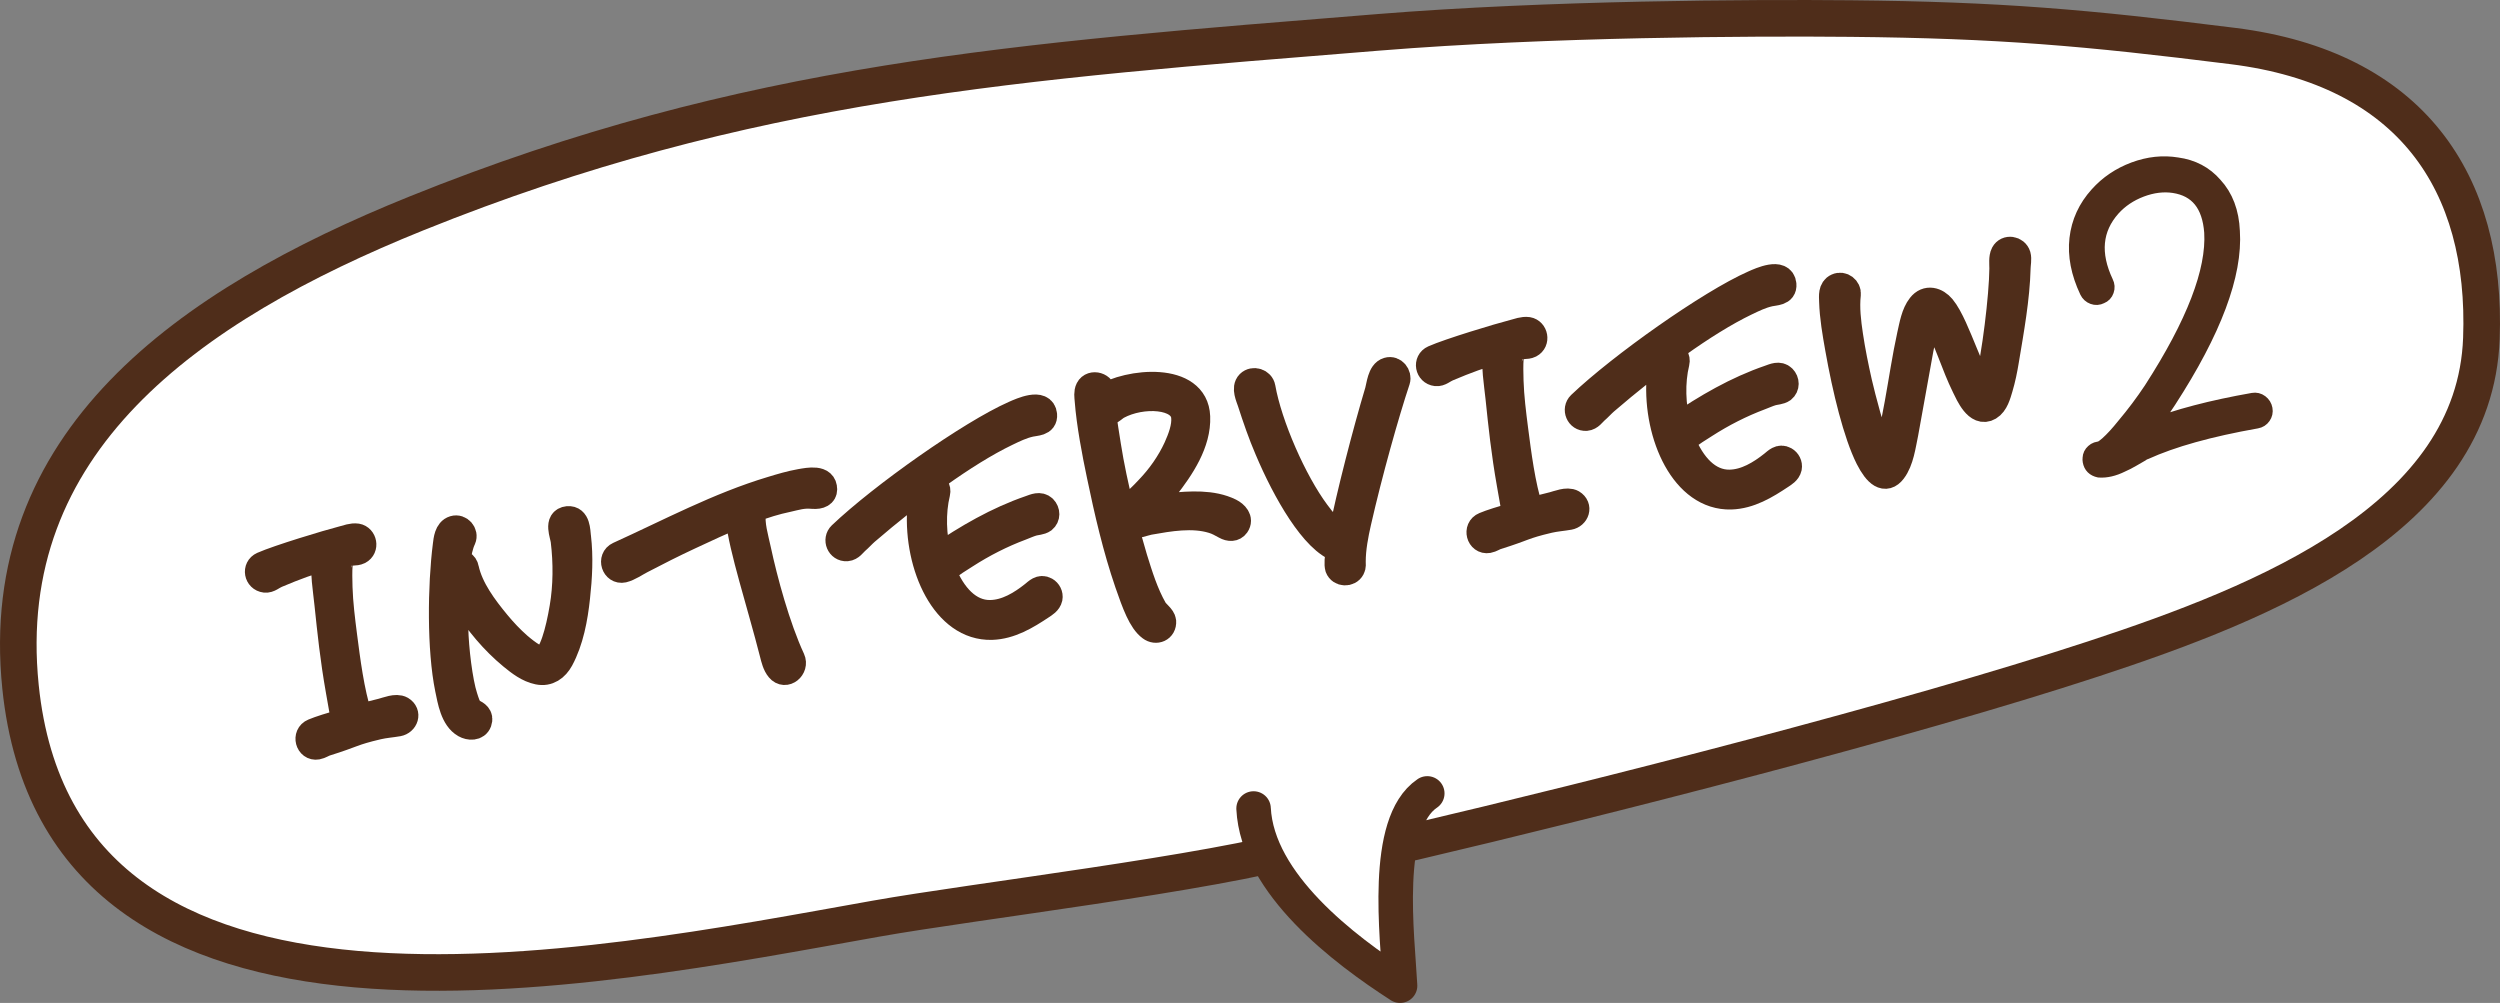 <?xml version="1.0" encoding="UTF-8"?><svg id="_イヤー_2" xmlns="http://www.w3.org/2000/svg" viewBox="0 0 157.302 63.105"><rect x="0" y="0" width="157.302" height="63.105" fill="#808080" stroke="none"/><defs><style>.cls-1{stroke-width:.971px;}.cls-1,.cls-2{fill:#4f2d1a;}.cls-1,.cls-2,.cls-3,.cls-4{stroke:#4f2d1a;stroke-linecap:round;stroke-linejoin:round;}.cls-2{stroke-width:1.65px;}.cls-3{stroke-width:2.17px;}.cls-3,.cls-4{fill:#fff;}.cls-4{stroke-width:2.302px;}</style></defs><g id="_イヤー_1-2"><g><g><path class="cls-4" d="M82.257,53.211c-6.059,1.735-20.963,3.493-27.145,4.593-17.928,3.189-51.29,10.148-53.822-14.596C-.283,27.843,11.757,19.256,26.199,13.43,47.009,5.035,64.119,3.862,86.76,2.033c10.702-.865,23.511-.925,29.672-.865,9.361,.092,14.778,.564,24.078,1.73,11.186,1.402,15.988,8.574,15.621,18.4-.421,11.281-13.495,16.569-24.416,20.159-11.779,3.873-30.976,8.752-42.836,11.537"/><g><path class="cls-2" d="M25.045,45.51c-.405,.072-.84,.099-1.265,.199-1.65,.388-1.484,.482-3.275,1.041-.185,.058-.36,.186-.549,.219-.547,.097-.766-.716-.238-.931,.386-.166,1.132-.394,1.971-.64-.049-.138-.078-.303-.104-.445l-.263-1.493c-.36-2.036-.531-3.716-.71-5.419-.093-.959-.306-2.02-.132-2.978-.959,.266-1.882,.6-3.068,1.102-.294,.126-.481,.328-.731,.3-.5-.058-.617-.721-.163-.923,1-.443,4.1-1.379,5.036-1.619,.284-.072,.602-.203,.905-.159,.428,.07,.565,.703,.138,.925-.223,.113-.602,.056-.863,.102l-.216,.038c.018,.095-.018,.174-.075,.259-.019,.027-.068,.305-.077,.404-.038,.47-.022,.981-.01,1.466,.033,1.021,.16,2.024,.288,3.028,.2,1.551,.451,3.533,.936,5.035l.021,.118c.515-.14,1.006-.275,1.429-.374,.328-.082,.898-.329,1.225-.142,.438,.263,.241,.808-.21,.888Z"/><path class="cls-2" d="M36.362,33.779c.148,1.267,.081,2.548-.061,3.819-.138,1.294-.401,2.731-1.03,3.892-.297,.54-.774,.894-1.41,.761-.636-.13-1.175-.55-1.664-.951-1.147-.946-2.169-2.158-2.928-3.415-.207-.33-.438-.68-.604-1.065-.043,.886-.027,1.837-.024,2.715,.025,1.264,.271,3.347,.587,4.314,.102,.3,.209,.769,.509,.937,.244,.126,.513,.274,.383,.64-.133,.363-.577,.344-.873,.177-.725-.408-.897-1.526-1.05-2.255-.509-2.473-.468-6.484-.139-9.056,.041-.325,.089-.894,.507-1.019,.373-.113,.715,.291,.562,.635-.179,.372-.286,.88-.37,1.505,.238-.042,.499,.058,.552,.366,.275,1.27,1.17,2.456,1.979,3.435,.405,.491,.858,.973,1.345,1.4,.638,.547,1.221,.932,1.549,.851,.54-.145,.971-1.736,1.222-3.244,.229-1.334,.238-2.824,.071-4.187-.047-.406-.448-1.287,.249-1.361,.601-.058,.592,.725,.636,1.108Z"/><path class="cls-2" d="M51.851,30.8c-.001,.269-.243,.433-.715,.394-.624-.061-1.039,.085-1.58,.205-.757,.158-1.478,.383-2.19,.655,.007,.047,.021,.118,.004,.169-.107,.777,.161,1.609,.32,2.362,.414,1.929,1.197,4.842,2.147,6.896,.24,.521-.419,1.099-.824,.611-.217-.254-.312-.655-.388-.959-.797-3.13-1.968-6.708-2.126-8.437-.016-.095-.033-.189-.031-.314-1.052,.431-2.071,.904-3.067,1.372-1.019,.473-2.053,.997-3.04,1.513-.36,.185-.774,.479-1.15,.569-.544,.12-.808-.687-.286-.926,3.176-1.439,6.286-3.109,9.639-4.113,.583-.178,1.187-.357,1.781-.462,.547-.096,1.518-.291,1.505,.466Z"/><path class="cls-2" d="M65.689,26.101c.046,.528-.528,.484-.879,.569-.518,.116-.993,.348-1.466,.576-2.644,1.272-5.955,3.736-8.85,6.223-.213,.186-.416,.416-.629,.599-.169,.153-.321,.4-.586,.422-.462,.031-.685-.539-.37-.84,2.58-2.457,8.156-6.395,10.906-7.61,.456-.202,1.795-.804,1.873,.06Zm-.016,5.876c.207,.209,.219,.547-.018,.737-.175,.129-.468,.129-.676,.191-.234,.067-.484,.183-.735,.278-1.219,.457-2.388,1.053-3.489,1.762-.419,.269-.84,.513-1.222,.85-.062,.06-.127,.12-.194,.155,.612,1.529,1.619,2.645,2.963,2.629,1.027-.012,1.954-.59,2.706-1.187,.238-.188,.462-.447,.789-.261,.163,.093,.274,.294,.234,.497-.055,.252-.297,.393-.496,.526-.942,.628-1.962,1.246-3.132,1.283-2.972,.084-4.714-3.829-4.502-7.349,.024-.419-.016-.925,.13-1.341,.192-.57,1.071-.311,.929,.276-.299,1.224-.257,2.707,.095,4.012,1.771-1.216,3.706-2.338,5.762-3.042,.277-.099,.615-.256,.855-.015Z"/><path class="cls-2" d="M77.797,33.035c-.157,.223-.426,.222-.697,.072-.271-.147-.491-.278-.8-.37-1.266-.387-2.718-.131-3.98,.092-.215,.038-.931,.286-1.515,.314l.574,1.999c.339,1.089,.682,2.2,1.25,3.198,.141,.243,.528,.493,.552,.757,.034,.482-.448,.665-.789,.406-.59-.431-.978-1.511-1.426-2.799-.759-2.21-1.287-4.506-1.763-6.793-.303-1.437-.649-3.258-.759-4.722-.018-.238-.064-.497,.046-.712,.219-.429,.947-.214,.91,.279l-.025,.269c1.608-1.034,5.845-1.465,5.947,1.192,.07,1.651-.997,3.23-1.979,4.481-.361,.454-.88,.985-1.417,1.422,.592-.129,1.309-.231,1.718-.28,1.229-.119,2.632-.22,3.759,.335,.323,.164,.651,.496,.395,.859Zm-5.527-2.296c.707-.735,1.333-1.627,1.759-2.556,.263-.585,.552-1.321,.485-1.968-.144-1.368-2.663-1.479-4.188-.655-.201,.109-.405,.34-.638,.406-.095,.017-.191,.033-.272-.001,.055,.724,.2,1.407,.297,2.099,.185,1.189,.484,2.603,.83,4.009,.13-.098,.293-.149,.426-.223,.518-.262,.908-.697,1.3-1.11Z"/><path class="cls-2" d="M87.902,23.941c-.691,2.072-1.744,5.82-2.448,8.92-.178,.788-.345,1.647-.346,2.477,.003,.146,.027,.288-.047,.422-.183,.35-.726,.324-.865-.042-.061-.208-.033-.603,.065-1.158-1.607-.497-3.392-3.671-4.487-6.26-.419-.973-.768-1.986-1.095-3-.107-.325-.377-.888-.086-1.181,.272-.268,.769-.112,.836,.268,.417,2.366,1.975,5.92,3.42,7.861,.385,.519,.83,1.097,1.462,1.354,.03,.018,.081,.033,.104,.029,.491-2.5,1.528-6.49,2.284-9.014,.107-.36,.16-1.175,.627-1.307,.373-.113,.688,.294,.577,.631Z"/><path class="cls-2" d="M98.727,32.517c-.405,.072-.84,.1-1.265,.199-1.65,.388-1.484,.482-3.275,1.042-.185,.057-.36,.186-.549,.219-.549,.096-.766-.717-.24-.931,.388-.166,1.132-.395,1.971-.641-.047-.138-.077-.303-.102-.445l-.263-1.493c-.36-2.036-.533-3.715-.71-5.418-.096-.959-.306-2.02-.132-2.979-.962,.267-1.882,.601-3.068,1.102-.296,.126-.481,.329-.731,.3-.5-.058-.617-.721-.163-.923,1-.444,4.1-1.379,5.036-1.619,.283-.072,.602-.203,.905-.159,.428,.071,.564,.704,.138,.925-.223,.113-.602,.056-.863,.102l-.216,.038c.018,.095-.018,.175-.075,.26-.019,.026-.068,.305-.077,.404-.038,.47-.022,.98-.01,1.466,.033,1.021,.16,2.023,.288,3.028,.2,1.55,.451,3.533,.936,5.035l.021,.118c.515-.139,1.006-.275,1.429-.374,.328-.083,.898-.329,1.225-.143,.438,.263,.241,.809-.21,.888Z"/><path class="cls-2" d="M112.208,17.899c.046,.527-.528,.484-.879,.568-.518,.116-.993,.348-1.468,.576-2.642,1.273-5.953,3.736-8.847,6.223-.213,.186-.417,.417-.63,.599-.169,.154-.323,.4-.586,.422-.462,.031-.684-.539-.37-.84,2.58-2.456,8.156-6.394,10.906-7.61,.456-.203,1.795-.805,1.873,.06Zm-.016,5.876c.207,.209,.219,.547-.018,.737-.175,.128-.468,.129-.676,.191-.234,.067-.484,.183-.735,.277-1.219,.458-2.388,1.054-3.489,1.762-.419,.269-.84,.513-1.222,.85-.062,.061-.127,.12-.194,.155,.612,1.528,1.619,2.645,2.963,2.629,1.027-.012,1.954-.59,2.706-1.187,.238-.189,.462-.448,.789-.261,.163,.093,.274,.294,.234,.497-.055,.252-.297,.393-.496,.525-.941,.628-1.962,1.246-3.132,1.283-2.972,.085-4.714-3.829-4.502-7.349,.024-.419-.016-.925,.13-1.34,.192-.571,1.071-.311,.929,.275-.299,1.224-.257,2.707,.095,4.012,1.771-1.217,3.705-2.339,5.762-3.042,.277-.099,.615-.257,.855-.015Z"/><path class="cls-2" d="M116.261,18.519c-.096,.847,.015,1.753,.139,2.586,.149,.997,.346,1.963,.567,2.947,.229,1.008,.854,3.312,1.11,3.926,.416,.976,.506,1.203,.675,.491,.241-.994,.444-1.931,.655-3.091,.262-1.436,.47-2.887,.783-4.309,.139-.609,.256-1.337,.636-1.817,.419-.538,1.016-.35,1.389,.095,.497,.595,.991,1.874,1.377,2.805,.215,.525,.729,1.775,.905,2.085,.426,.754,.383,.641,.602-.203,.41-1.559,.885-5.399,.898-7.134,.001-.268-.05-.698,.08-.939,.201-.379,.757-.282,.877,.112,.065,.232-.006,.537-.01,.783-.052,1.934-.414,3.901-.735,5.835-.095,.578-.213,1.161-.382,1.726-.124,.414-.269,.975-.667,1.215-.753,.45-1.296-.82-1.528-1.292-.342-.695-.612-1.403-.886-2.11-.28-.756-.753-1.769-1.058-2.251-.169-.263-.331-.212-.419,.121-.077,.257-.357,1.453-.432,1.856-.167,.86-.8,4.507-.954,5.289-.161,.761-.28,1.757-.757,2.377-.499,.649-1.037,.232-1.561-.797-.755-1.502-1.445-4.306-1.904-6.907-.172-.971-.346-1.963-.376-2.959-.009-.339-.062-.769,.302-.931,.342-.158,.712,.144,.675,.49Z"/><path class="cls-1" d="M131.334,18.327c-.544-1.153-.757-2.255-.638-3.305,.12-1.047,.546-1.975,1.278-2.785,.627-.699,1.398-1.22,2.311-1.56,.916-.34,1.814-.434,2.697-.288,.972,.132,1.761,.549,2.366,1.246,.682,.737,1.05,1.708,1.102,2.915,.178,2.721-1.154,6.272-3.992,10.65-.436,.667-.845,1.24-1.225,1.715,1.738-.681,3.915-1.252,6.532-1.713,.173-.03,.333,.007,.478,.116,.144,.11,.231,.251,.262,.424,.031,.175-.004,.331-.105,.474-.099,.143-.237,.229-.41,.26-2.947,.52-5.288,1.173-7.024,1.963l-.052,.01c-.015,.019-.04,.033-.074,.038l-.096,.07c-.306,.18-.485,.283-.534,.309-.26,.152-.496,.275-.713,.367-.509,.252-.982,.36-1.416,.329-.317-.067-.5-.251-.552-.545-.012-.07-.015-.132-.007-.186,.007-.163,.072-.297,.198-.41,.121-.112,.274-.164,.454-.161,.018-.004,.033-.016,.046-.035,.098-.053,.225-.148,.38-.282,.324-.289,.675-.674,1.056-1.15,.621-.737,1.192-1.498,1.715-2.287,2.679-4.153,3.949-7.45,3.805-9.892-.13-1.747-.931-2.732-2.398-2.955-.66-.098-1.348-.013-2.059,.255-.712,.271-1.308,.67-1.786,1.2-1.148,1.293-1.295,2.847-.438,4.662,.083,.163,.095,.329,.034,.503-.058,.171-.17,.288-.337,.354-.166,.083-.328,.093-.49,.032-.164-.06-.287-.172-.368-.338Z"/></g></g><path class="cls-3" d="M78.876,50.871c.236,4.746,5.706,8.89,9.218,11.149-.163-3.122-1.088-10.208,1.712-12.099"/></g></g></svg>